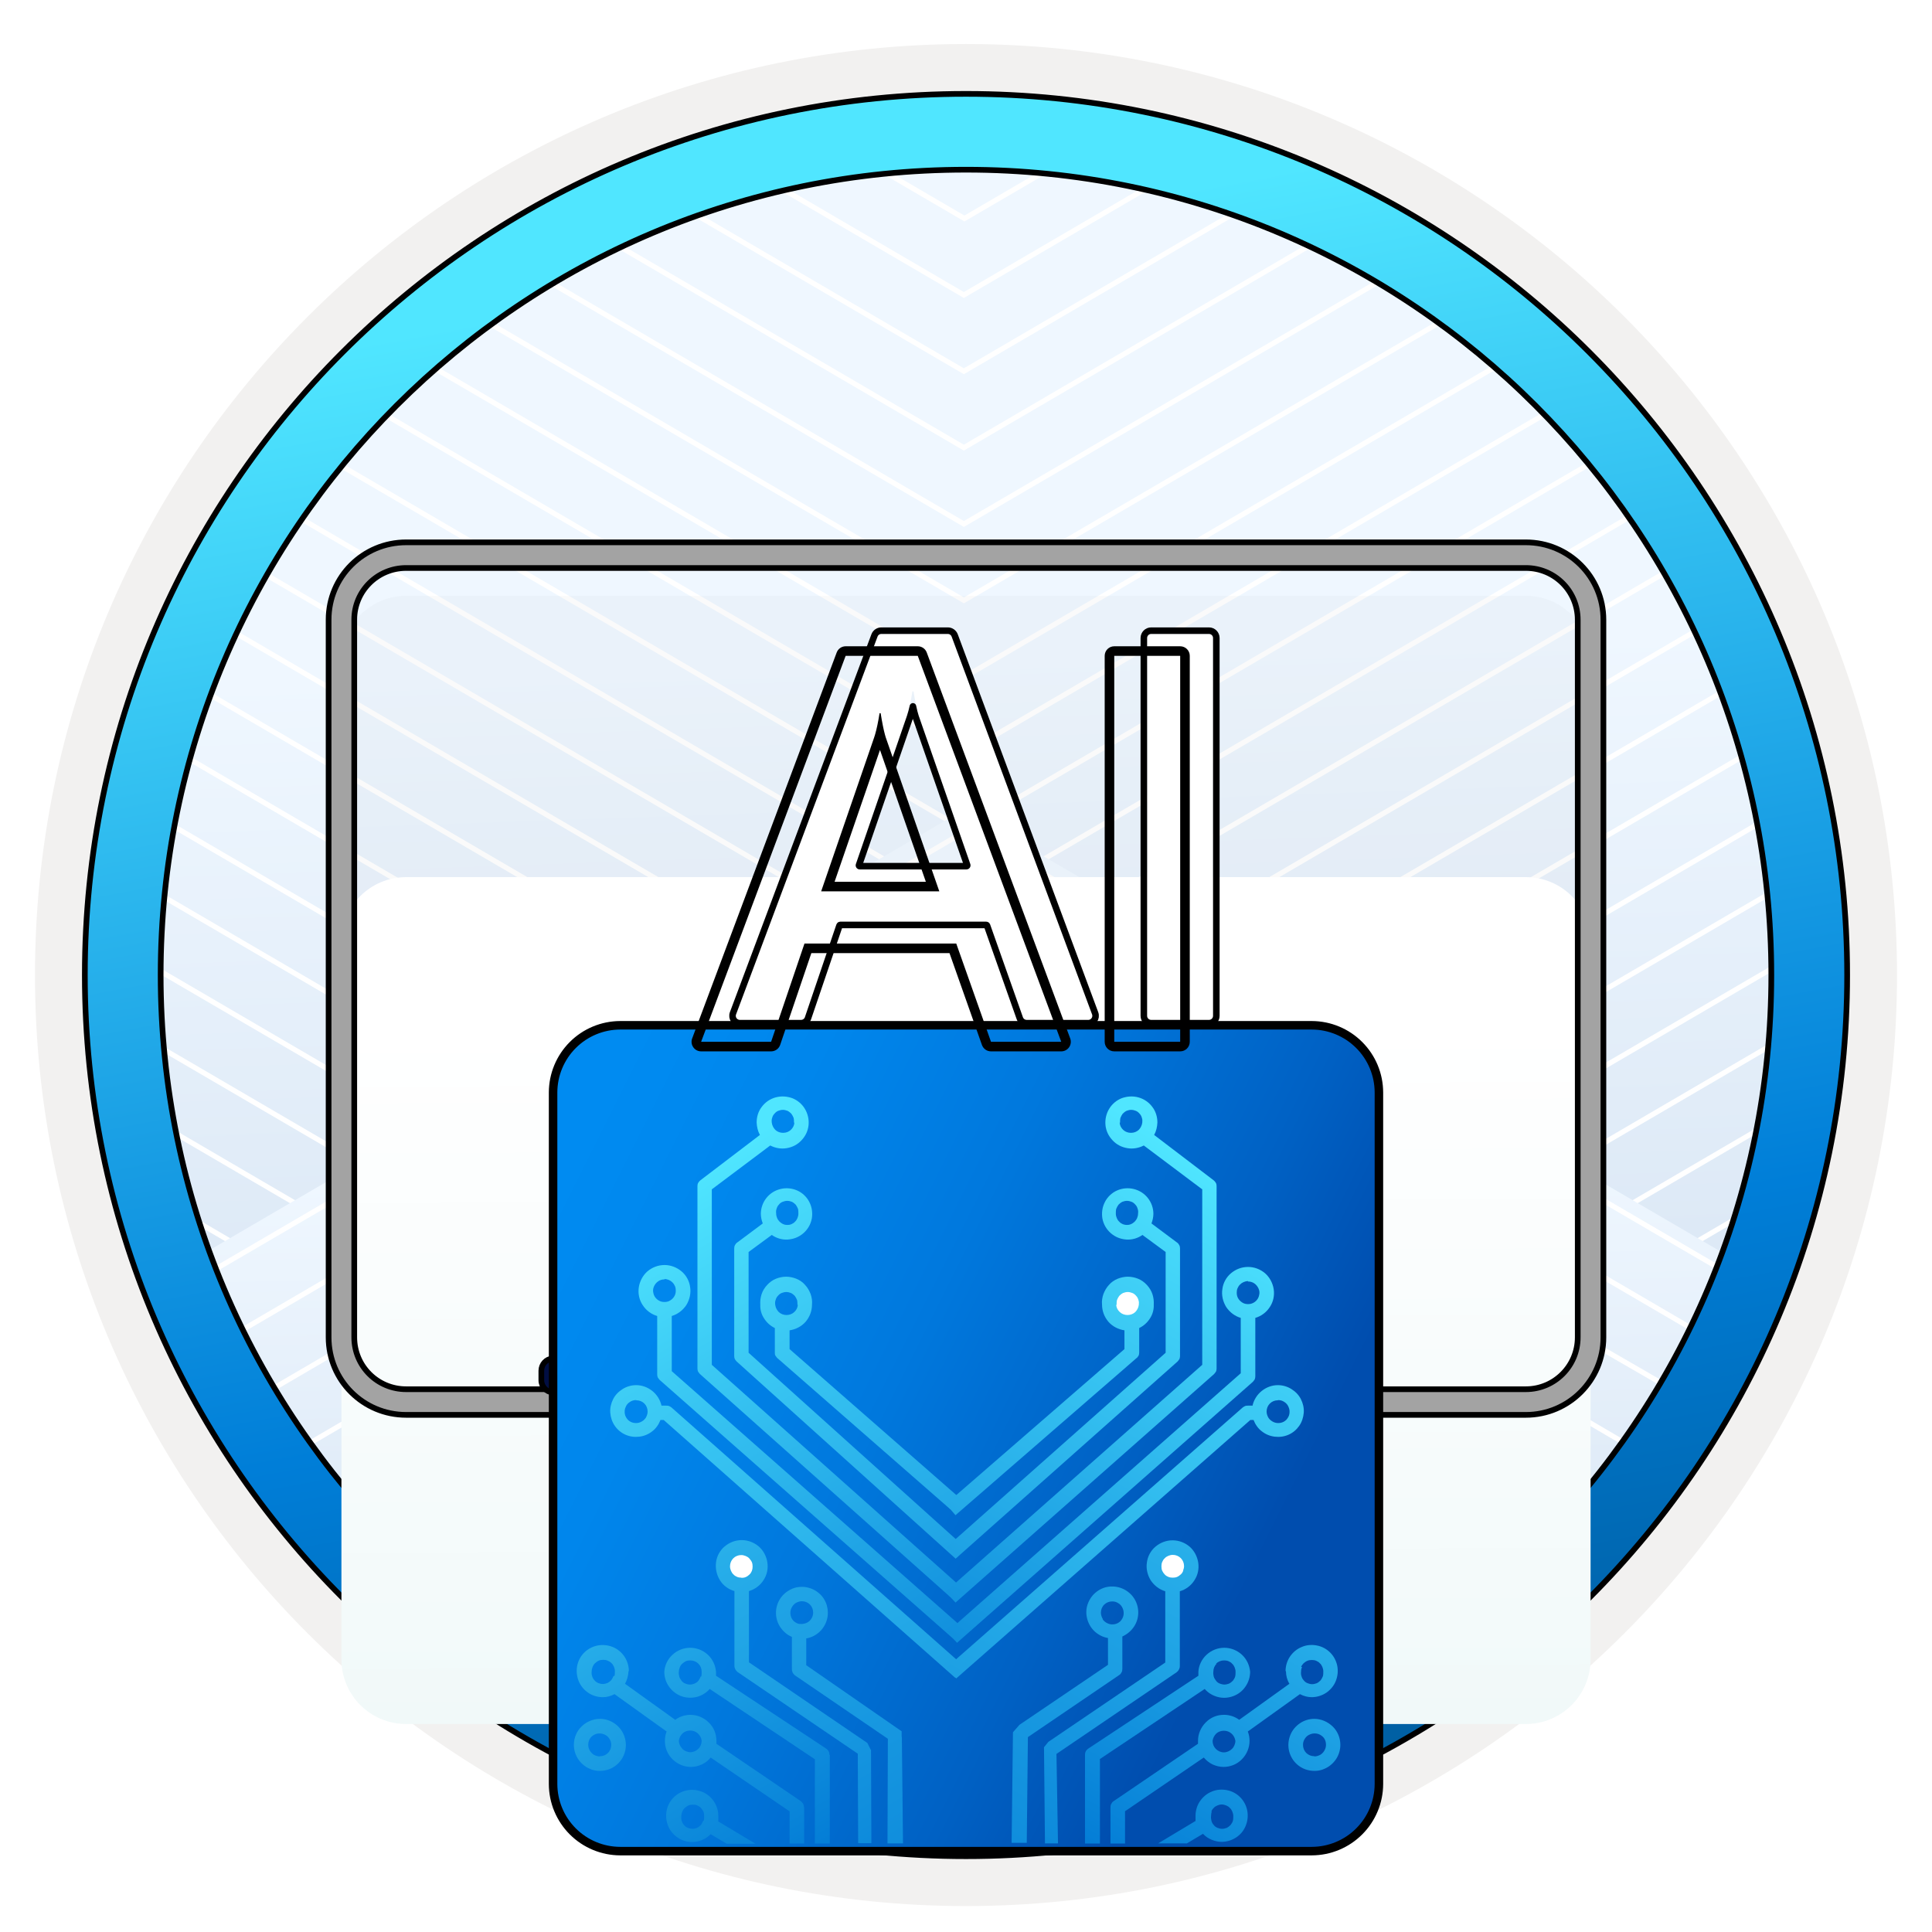 <svg width="102" height="102" viewBox="0 0 102 102" fill="none" xmlns="http://www.w3.org/2000/svg">
<path d="M7.489 35.1L51.113 9.62L94.737 35.1" stroke="white" stroke-width="0.27" stroke-miterlimit="10"/>
<path d="M7.489 31.069L51.113 5.589L94.737 31.069" stroke="white" stroke-width="0.27" stroke-miterlimit="10"/>
<path d="M7.489 67.803L51.113 93.282L94.737 67.803V34.68L83.583 18.483L51.113 4.722L22.217 15.041L7.489 34.68V67.803Z" fill="url(#paint0_linear_2037_1027)"/>
<path d="M57.191 3.824L50.911 7.504L45.428 4.301" stroke="white" stroke-width="0.27" stroke-miterlimit="10"/>
<path d="M61.425 5.4L50.917 11.536L41.415 5.984" stroke="white" stroke-width="0.27" stroke-miterlimit="10"/>
<path d="M65.714 6.908L50.886 15.575L37.377 7.68" stroke="white" stroke-width="0.27" stroke-miterlimit="10"/>
<path d="M69.658 8.635L50.886 19.6L32.522 8.873" stroke="white" stroke-width="0.27" stroke-miterlimit="10"/>
<path d="M73.546 10.393L50.886 23.633L28.509 10.563" stroke="white" stroke-width="0.27" stroke-miterlimit="10"/>
<path d="M76.932 12.453L50.887 27.664L24.434 12.215" stroke="white" stroke-width="0.27" stroke-miterlimit="10"/>
<path d="M80.556 14.369L50.887 31.697L20.942 14.212" stroke="white" stroke-width="0.27" stroke-miterlimit="10"/>
<path d="M83.707 16.586L50.886 35.76L18.385 16.774" stroke="white" stroke-width="0.27" stroke-miterlimit="10"/>
<path d="M86.548 18.954L50.919 39.761L16.031 19.387" stroke="white" stroke-width="0.27" stroke-miterlimit="10"/>
<path d="M88.694 21.704L50.886 43.792L13.919 22.2" stroke="white" stroke-width="0.27" stroke-miterlimit="10"/>
<path d="M90.529 24.669L50.887 47.824L11.804 24.995" stroke="white" stroke-width="0.27" stroke-miterlimit="10"/>
<path d="M92.293 27.67L50.886 51.862L9.146 27.482" stroke="white" stroke-width="0.27" stroke-miterlimit="10"/>
<path d="M94.504 30.403L50.887 55.883L7.263 30.403" stroke="white" stroke-width="0.27" stroke-miterlimit="10"/>
<path d="M94.504 34.447L50.887 59.921L7.263 34.447" stroke="white" stroke-width="0.27" stroke-miterlimit="10"/>
<path d="M94.504 38.473L50.887 63.952L7.263 38.473" stroke="white" stroke-width="0.27" stroke-miterlimit="10"/>
<path d="M94.504 42.512L50.887 67.992L7.263 42.512" stroke="white" stroke-width="0.27" stroke-miterlimit="10"/>
<path d="M94.504 46.544L50.887 72.023L7.263 46.544" stroke="white" stroke-width="0.27" stroke-miterlimit="10"/>
<path d="M94.504 50.575L50.887 76.049L7.263 50.575" stroke="white" stroke-width="0.27" stroke-miterlimit="10"/>
<path d="M94.504 54.602L50.887 80.081L7.263 54.602" stroke="white" stroke-width="0.27" stroke-miterlimit="10"/>
<path d="M94.504 58.665L50.887 84.151L7.263 58.665" stroke="white" stroke-width="0.27" stroke-miterlimit="10"/>
<path d="M94.504 62.672L50.887 88.152L7.263 62.672" stroke="white" stroke-width="0.27" stroke-miterlimit="10"/>
<path d="M94.504 66.704L50.887 92.183L7.263 66.704" stroke="white" stroke-width="0.27" stroke-miterlimit="10"/>
<path d="M94.51 68.217L50.887 42.75L7.263 68.217L8.683 73.436L28.928 94.059L50.887 99.129L75.328 93.053L94.51 73.317V68.217Z" fill="url(#paint1_linear_2037_1027)"/>
<path d="M39.617 98.797L51.113 92.152L62.545 98.945" stroke="white" stroke-width="0.27" stroke-miterlimit="10"/>
<path d="M34.824 97.672L51.093 88.151L66.361 97.258" stroke="white" stroke-width="0.27" stroke-miterlimit="10"/>
<path d="M31.982 95.403L51.131 84.126L69.942 95.275" stroke="white" stroke-width="0.27" stroke-miterlimit="10"/>
<path d="M28.811 93.116L51.1 80.061L73.699 93.234" stroke="white" stroke-width="0.27" stroke-miterlimit="10"/>
<path d="M25.701 90.89L51.113 76.055L75.948 90.601" stroke="white" stroke-width="0.27" stroke-miterlimit="10"/>
<path d="M23.079 88.451L51.112 72.023L78.965 88.264" stroke="white" stroke-width="0.27" stroke-miterlimit="10"/>
<path d="M20.428 85.843L54.411 65.997L85.459 84.199" stroke="white" stroke-width="0.27" stroke-miterlimit="10"/>
<path d="M18.326 83.038L51.088 63.965L85 83.796" stroke="white" stroke-width="0.27" stroke-miterlimit="10"/>
<path d="M12.852 82.279L51.112 59.927L87.16 81.075" stroke="white" stroke-width="0.27" stroke-miterlimit="10"/>
<path d="M13.759 77.707L51.114 55.87L89.763 78.53" stroke="white" stroke-width="0.27" stroke-miterlimit="10"/>
<path d="M11.887 74.79L51.113 51.863L92.378 75.723" stroke="white" stroke-width="0.27" stroke-miterlimit="10"/>
<path d="M7.489 73.31L51.113 47.824L94.737 73.31" stroke="white" stroke-width="0.27" stroke-miterlimit="10"/>
<path d="M7.489 69.272L51.113 43.799L94.737 69.272" stroke="white" stroke-width="0.27" stroke-miterlimit="10"/>
<path fill-rule="evenodd" clip-rule="evenodd" d="M96.45 51.477C96.45 76.579 76.102 96.927 51 96.927C25.898 96.927 5.55 76.579 5.55 51.477C5.55 26.376 25.898 6.027 51 6.027C76.102 6.027 96.45 26.376 96.45 51.477ZM51 2.324C78.151 2.324 100.153 24.326 100.153 51.477C100.153 78.628 78.141 100.63 51 100.63C23.849 100.63 1.847 78.618 1.847 51.477C1.847 24.326 23.849 2.324 51 2.324Z" fill="#F2F1F0"/>
<path d="M93.517 51.477C93.517 74.96 74.484 93.994 51 93.994C27.516 93.994 8.482 74.96 8.482 51.477C8.482 27.993 27.516 8.959 51 8.959C74.484 8.959 93.517 27.993 93.517 51.477ZM97.521 51.477C97.521 25.787 76.689 4.956 51 4.956C25.301 4.956 4.479 25.787 4.479 51.477C4.479 77.166 25.311 97.998 51 97.998C76.689 97.998 97.521 77.166 97.521 51.477Z" fill="url(#paint2_linear_2037_1027)" stroke="black" stroke-width="0.3" stroke-linejoin="round"/>
<g opacity="0.15">
<path opacity="0.15" d="M21.443 31.46H80.558C82.446 31.46 83.975 32.978 83.975 34.877V72.754C83.975 74.642 82.446 76.171 80.558 76.171H21.443C19.555 76.171 18.026 74.653 18.026 72.754V34.866C18.026 32.989 19.555 31.46 21.443 31.46Z" fill="#1F1D20"/>
</g>
<g filter="url(#filter0_dddd_2037_1027)">
<path d="M21.443 29.308H80.558C82.446 29.308 83.975 30.826 83.975 32.724V70.602C83.975 72.49 82.446 74.019 80.558 74.019H21.443C19.555 74.019 18.026 72.5 18.026 70.602V32.714C18.026 30.826 19.555 29.308 21.443 29.308Z" fill="url(#paint3_linear_2037_1027)"/>
</g>
<path d="M18.703 32.716C18.703 31.205 19.926 29.987 21.442 29.987H80.558C82.073 29.987 83.297 31.204 83.297 32.726V70.604C83.297 72.118 82.072 73.344 80.558 73.344H21.442C19.927 73.344 18.703 72.127 18.703 70.604V32.716ZM21.442 28.633C19.183 28.633 17.349 30.451 17.349 32.716V70.604C17.349 72.878 19.182 74.698 21.442 74.698H80.558C82.82 74.698 84.652 72.866 84.652 70.604V32.726C84.652 30.453 82.818 28.633 80.558 28.633H21.442Z" fill="#A3A3A3" stroke="black" stroke-width="0.3"/>
<path d="M31.302 71.542C31.22 71.542 31.152 71.609 31.152 71.692V73.487C31.152 73.57 31.22 73.637 31.302 73.637H39.106C39.684 73.637 40.153 73.168 40.153 72.59C40.153 72.011 39.684 71.542 39.106 71.542H31.302Z" fill="#D6D6D6" stroke="black" stroke-width="0.3" stroke-linejoin="round"/>
<path d="M31.498 71.692V71.53L31.336 71.543L29.177 71.719C28.84 71.746 28.58 72.028 28.58 72.367V72.867C28.58 73.211 28.849 73.496 29.194 73.516L31.34 73.637L31.498 73.646V73.487V71.692Z" fill="#010E42" stroke="black" stroke-width="0.3"/>
<g filter="url(#filter1_dddd_2037_1027)">
<path d="M72.8 62.778V62.777L72.8 26.265L72.8 26.264C72.797 25.325 72.423 24.426 71.759 23.762C71.096 23.098 70.196 22.724 69.257 22.721H69.256L32.744 22.721L32.743 22.721C31.804 22.724 30.905 23.098 30.241 23.762C29.577 24.426 29.203 25.325 29.2 26.264V26.265L29.2 62.777L29.2 62.778C29.203 63.717 29.577 64.616 30.241 65.28C30.905 65.944 31.804 66.318 32.743 66.321H32.744L69.256 66.321L69.257 66.321C70.196 66.318 71.096 65.944 71.759 65.28C72.423 64.616 72.797 63.717 72.8 62.778Z" fill="url(#paint4_linear_2037_1027)" stroke="black" stroke-width="0.449"/>
<path d="M39.138 52.045C39.556 52.045 39.896 51.706 39.896 51.287C39.896 50.868 39.556 50.528 39.138 50.528C38.719 50.528 38.379 50.868 38.379 51.287C38.379 51.706 38.719 52.045 39.138 52.045Z" fill="white"/>
<path d="M41.039 40.293C41.039 40.293 40.968 40.212 40.938 40.161C40.907 40.111 40.907 40.06 40.907 39.999V38.705C40.675 38.593 40.483 38.422 40.341 38.199C40.199 37.987 40.129 37.734 40.139 37.471C40.129 37.279 40.149 37.097 40.209 36.914C40.27 36.733 40.371 36.571 40.503 36.429C40.634 36.287 40.786 36.176 40.958 36.105C41.13 36.035 41.322 35.994 41.504 35.994C41.686 35.994 41.878 36.035 42.05 36.105C42.222 36.176 42.384 36.287 42.505 36.429C42.637 36.571 42.728 36.733 42.799 36.914C42.859 37.097 42.89 37.279 42.869 37.471C42.869 37.804 42.748 38.118 42.536 38.371C42.313 38.624 42.01 38.776 41.686 38.826V39.817L50.677 47.686L50.172 48.273L41.029 40.282L41.039 40.293ZM42.101 37.481C42.101 37.4 42.101 37.309 42.081 37.228C42.05 37.147 42.01 37.076 41.959 37.005C41.898 36.945 41.838 36.894 41.757 36.854C41.676 36.824 41.595 36.803 41.514 36.803C41.433 36.803 41.342 36.824 41.271 36.854C41.19 36.884 41.13 36.935 41.069 37.005C41.008 37.066 40.968 37.147 40.948 37.228C40.917 37.309 40.917 37.39 40.928 37.481C40.948 37.633 41.019 37.764 41.12 37.865C41.231 37.966 41.373 38.017 41.524 38.017C41.676 38.017 41.818 37.966 41.929 37.865C42.04 37.764 42.111 37.633 42.121 37.481H42.101Z" fill="url(#paint5_linear_2037_1027)"/>
<path d="M38.895 40.475C38.895 40.475 38.824 40.394 38.794 40.344C38.773 40.293 38.763 40.243 38.763 40.182V34.498C38.763 34.437 38.773 34.377 38.804 34.326C38.834 34.275 38.864 34.225 38.915 34.194L40.27 33.183C40.21 33.021 40.169 32.849 40.169 32.677C40.169 32.374 40.27 32.081 40.462 31.838C40.655 31.595 40.918 31.433 41.211 31.363C41.504 31.292 41.818 31.322 42.091 31.444C42.364 31.565 42.596 31.787 42.728 32.05C42.87 32.323 42.91 32.627 42.859 32.93C42.799 33.234 42.647 33.497 42.414 33.699C42.182 33.901 41.899 34.012 41.595 34.033C41.292 34.053 40.988 33.962 40.746 33.79L39.522 34.69V40.01L50.981 50.316L50.455 50.883L38.885 40.465L38.895 40.475ZM41.545 33.264C41.626 33.264 41.706 33.254 41.777 33.224C41.848 33.193 41.919 33.153 41.969 33.092C42.03 33.041 42.071 32.971 42.101 32.9C42.131 32.829 42.151 32.748 42.151 32.667C42.151 32.586 42.151 32.495 42.131 32.414C42.101 32.334 42.06 32.263 42.01 32.192C41.949 32.131 41.889 32.081 41.808 32.04C41.727 32.01 41.646 31.99 41.565 31.99C41.484 31.99 41.393 32.01 41.322 32.04C41.241 32.071 41.17 32.121 41.12 32.192C41.059 32.253 41.019 32.334 40.998 32.414C40.968 32.495 40.968 32.576 40.978 32.667C40.978 32.748 40.998 32.829 41.029 32.9C41.059 32.971 41.11 33.041 41.16 33.092C41.221 33.143 41.282 33.193 41.363 33.224C41.433 33.254 41.514 33.264 41.595 33.264H41.575H41.545Z" fill="url(#paint6_linear_2037_1027)"/>
<path d="M36.953 41.133C36.953 41.133 36.882 41.052 36.852 41.001C36.832 40.951 36.822 40.9 36.822 40.84V31.211C36.822 31.15 36.832 31.09 36.862 31.039C36.892 30.988 36.933 30.938 36.973 30.908L40.119 28.511C40.008 28.308 39.957 28.086 39.947 27.853C39.947 27.55 40.038 27.256 40.22 27.024C40.402 26.781 40.655 26.609 40.948 26.528C41.242 26.447 41.545 26.468 41.828 26.569C42.111 26.68 42.344 26.882 42.496 27.135C42.647 27.388 42.718 27.691 42.688 27.995C42.657 28.298 42.526 28.571 42.314 28.794C42.111 29.016 41.838 29.158 41.535 29.208C41.242 29.259 40.938 29.208 40.665 29.067L37.58 31.383V40.647L50.981 52.592L50.465 53.169L36.953 41.133ZM41.919 27.863C41.919 27.782 41.919 27.691 41.899 27.61C41.868 27.529 41.828 27.459 41.778 27.388C41.717 27.327 41.656 27.277 41.575 27.236C41.494 27.206 41.413 27.186 41.333 27.186C41.252 27.186 41.161 27.206 41.09 27.236C41.009 27.267 40.948 27.317 40.888 27.388C40.827 27.449 40.786 27.529 40.766 27.61C40.736 27.691 40.736 27.772 40.746 27.863C40.766 28.015 40.837 28.146 40.938 28.248C41.049 28.349 41.191 28.399 41.343 28.399C41.494 28.399 41.636 28.349 41.747 28.248C41.858 28.146 41.929 28.015 41.939 27.863H41.919Z" fill="url(#paint7_linear_2037_1027)"/>
<path d="M35.466 38.038V40.982L50.95 54.636L50.445 55.212L34.829 41.447C34.829 41.447 34.758 41.366 34.728 41.315C34.707 41.265 34.697 41.214 34.697 41.154V38.069C34.384 37.978 34.111 37.775 33.929 37.492C33.747 37.219 33.676 36.885 33.726 36.552C33.777 36.228 33.939 35.925 34.181 35.712C34.434 35.5 34.748 35.378 35.082 35.378C35.415 35.378 35.729 35.5 35.982 35.712C36.235 35.925 36.396 36.228 36.437 36.552C36.487 36.875 36.407 37.209 36.235 37.492C36.053 37.765 35.779 37.978 35.466 38.069V38.028V38.038ZM35.082 36.137C34.96 36.137 34.849 36.167 34.748 36.238C34.647 36.309 34.576 36.4 34.525 36.511C34.475 36.622 34.465 36.744 34.495 36.855C34.515 36.976 34.576 37.078 34.657 37.158C34.738 37.239 34.849 37.3 34.96 37.32C35.082 37.34 35.203 37.33 35.304 37.29C35.415 37.239 35.506 37.169 35.577 37.068C35.648 36.966 35.678 36.855 35.678 36.734C35.678 36.653 35.668 36.572 35.638 36.501C35.608 36.43 35.567 36.359 35.506 36.299C35.446 36.238 35.385 36.198 35.314 36.167C35.243 36.137 35.163 36.117 35.082 36.117V36.137Z" fill="url(#paint8_linear_2037_1027)"/>
<path d="M34.92 42.802H35.183C35.183 42.802 35.274 42.802 35.324 42.822C35.365 42.842 35.405 42.863 35.446 42.893L50.95 56.608L50.435 57.174L35.041 43.56H34.869C34.778 43.793 34.637 44.005 34.434 44.157C34.242 44.309 34.01 44.41 33.757 44.44C33.504 44.471 33.261 44.44 33.028 44.339C32.796 44.238 32.604 44.076 32.462 43.874C32.32 43.672 32.239 43.429 32.219 43.176C32.199 42.923 32.26 42.681 32.371 42.458C32.482 42.236 32.664 42.053 32.877 41.922C33.089 41.791 33.332 41.72 33.585 41.72C33.898 41.72 34.191 41.831 34.434 42.023C34.677 42.215 34.849 42.488 34.92 42.782V42.802ZM33.585 42.509C33.463 42.509 33.352 42.539 33.251 42.61C33.15 42.67 33.069 42.772 33.028 42.883C32.978 42.994 32.968 43.115 32.988 43.237C33.008 43.358 33.069 43.459 33.15 43.55C33.231 43.631 33.342 43.692 33.463 43.712C33.585 43.732 33.706 43.722 33.817 43.672C33.929 43.621 34.02 43.55 34.09 43.449C34.151 43.348 34.191 43.227 34.191 43.115C34.191 42.954 34.131 42.802 34.02 42.691C33.908 42.579 33.757 42.519 33.595 42.519L33.585 42.509Z" fill="url(#paint9_linear_2037_1027)"/>
<path d="M31.673 59.339C31.946 59.339 32.209 59.42 32.431 59.572C32.654 59.723 32.836 59.936 32.937 60.188C33.038 60.441 33.069 60.714 33.018 60.977C32.967 61.24 32.836 61.493 32.644 61.685C32.452 61.877 32.209 62.009 31.936 62.059C31.663 62.11 31.39 62.09 31.147 61.979C30.894 61.877 30.682 61.695 30.53 61.473C30.378 61.25 30.297 60.977 30.297 60.714C30.297 60.35 30.439 59.996 30.702 59.743C30.955 59.491 31.309 59.339 31.673 59.339ZM31.673 61.311C31.835 61.311 31.986 61.25 32.097 61.139C32.209 61.028 32.27 60.876 32.27 60.714C32.27 60.593 32.239 60.482 32.168 60.381C32.108 60.279 32.007 60.199 31.895 60.158C31.784 60.108 31.663 60.097 31.541 60.118C31.42 60.138 31.319 60.199 31.228 60.279C31.147 60.36 31.086 60.472 31.066 60.593C31.046 60.714 31.056 60.836 31.106 60.947C31.157 61.058 31.228 61.149 31.329 61.22C31.43 61.281 31.551 61.321 31.663 61.321L31.673 61.311Z" fill="url(#paint10_linear_2037_1027)"/>
<path d="M59.548 38.159C59.967 38.159 60.306 37.82 60.306 37.401C60.306 36.982 59.967 36.642 59.548 36.642C59.129 36.642 58.789 36.982 58.789 37.401C58.789 37.82 59.129 38.159 59.548 38.159Z" fill="white"/>
<path d="M61.915 52.045C62.334 52.045 62.673 51.706 62.673 51.287C62.673 50.868 62.334 50.528 61.915 50.528C61.496 50.528 61.156 50.868 61.156 51.287C61.156 51.706 61.496 52.045 61.915 52.045Z" fill="white"/>
<path d="M60.013 40.293C60.013 40.293 60.083 40.212 60.114 40.161C60.134 40.111 60.144 40.06 60.144 39.999V38.705C60.377 38.593 60.569 38.422 60.711 38.199C60.852 37.987 60.923 37.734 60.913 37.471C60.923 37.279 60.903 37.097 60.842 36.914C60.781 36.733 60.68 36.571 60.549 36.429C60.417 36.287 60.266 36.176 60.093 36.105C59.922 36.035 59.729 35.994 59.547 35.994C59.365 35.994 59.173 36.035 59.001 36.105C58.829 36.176 58.667 36.287 58.546 36.429C58.415 36.571 58.324 36.733 58.253 36.914C58.192 37.097 58.162 37.279 58.182 37.471C58.182 37.804 58.303 38.118 58.516 38.371C58.738 38.624 59.042 38.776 59.365 38.826V39.817L49.939 47.999L50.445 48.586L60.013 40.282V40.293ZM58.951 37.481C58.951 37.4 58.951 37.309 58.971 37.228C59.001 37.147 59.042 37.076 59.092 37.005C59.153 36.945 59.214 36.894 59.294 36.854C59.376 36.824 59.456 36.803 59.537 36.803C59.618 36.803 59.709 36.824 59.78 36.854C59.861 36.884 59.922 36.935 59.982 37.005C60.043 37.066 60.083 37.147 60.104 37.228C60.134 37.309 60.134 37.39 60.124 37.481C60.104 37.633 60.033 37.764 59.932 37.865C59.821 37.966 59.679 38.017 59.527 38.017C59.376 38.017 59.234 37.966 59.123 37.865C59.011 37.764 58.941 37.633 58.93 37.481H58.951Z" fill="url(#paint11_linear_2037_1027)"/>
<path d="M62.167 40.475C62.167 40.475 62.238 40.394 62.268 40.344C62.288 40.293 62.299 40.243 62.299 40.182V34.498C62.299 34.437 62.288 34.377 62.258 34.326C62.228 34.275 62.197 34.225 62.147 34.194L60.792 33.183C60.852 33.021 60.893 32.849 60.893 32.677C60.893 32.374 60.792 32.081 60.599 31.838C60.407 31.595 60.144 31.433 59.851 31.363C59.558 31.292 59.244 31.322 58.971 31.444C58.698 31.565 58.465 31.787 58.334 32.05C58.192 32.323 58.152 32.627 58.202 32.93C58.263 33.234 58.415 33.497 58.647 33.699C58.88 33.901 59.163 34.012 59.467 34.033C59.77 34.053 60.074 33.962 60.316 33.79L61.54 34.69V40.01L49.98 50.266L50.506 50.832L62.177 40.465L62.167 40.475ZM59.517 33.264C59.436 33.264 59.365 33.254 59.285 33.224C59.214 33.193 59.143 33.153 59.093 33.092C59.032 33.041 58.991 32.971 58.961 32.9C58.931 32.829 58.91 32.748 58.91 32.667C58.91 32.586 58.91 32.495 58.931 32.414C58.961 32.334 59.001 32.263 59.052 32.192C59.113 32.131 59.173 32.081 59.254 32.04C59.335 32.01 59.416 31.99 59.497 31.99C59.578 31.99 59.669 32.01 59.74 32.04C59.821 32.071 59.881 32.121 59.942 32.192C60.003 32.253 60.043 32.334 60.063 32.414C60.094 32.495 60.094 32.576 60.084 32.667C60.084 32.748 60.063 32.829 60.033 32.9C60.003 32.971 59.952 33.041 59.902 33.092C59.841 33.143 59.78 33.193 59.699 33.224C59.629 33.254 59.548 33.264 59.467 33.264H59.487H59.517Z" fill="url(#paint12_linear_2037_1027)"/>
<path d="M64.099 41.133C64.099 41.133 64.169 41.052 64.2 41.001C64.22 40.951 64.23 40.9 64.23 40.84V31.211C64.23 31.15 64.22 31.09 64.19 31.039C64.159 30.988 64.119 30.938 64.078 30.908L60.933 28.511C61.044 28.308 61.095 28.086 61.105 27.853C61.105 27.55 61.014 27.256 60.832 27.024C60.65 26.781 60.397 26.609 60.104 26.528C59.81 26.447 59.507 26.468 59.224 26.569C58.941 26.68 58.708 26.882 58.556 27.135C58.404 27.388 58.334 27.691 58.364 27.995C58.394 28.298 58.526 28.571 58.738 28.794C58.941 29.016 59.214 29.158 59.517 29.208C59.81 29.259 60.114 29.208 60.387 29.067L63.472 31.383V40.647L49.929 52.622L50.445 53.199L64.099 41.133ZM59.133 27.863C59.133 27.782 59.133 27.691 59.153 27.61C59.183 27.529 59.224 27.459 59.274 27.388C59.335 27.327 59.396 27.277 59.477 27.236C59.557 27.206 59.638 27.186 59.719 27.186C59.8 27.186 59.891 27.206 59.962 27.236C60.043 27.267 60.104 27.317 60.164 27.388C60.225 27.449 60.266 27.529 60.286 27.61C60.316 27.691 60.316 27.772 60.306 27.863C60.286 28.015 60.215 28.146 60.114 28.248C60.002 28.349 59.861 28.399 59.709 28.399C59.557 28.399 59.416 28.349 59.305 28.248C59.193 28.146 59.123 28.015 59.112 27.863H59.133Z" fill="url(#paint13_linear_2037_1027)"/>
<path d="M65.505 38.149V41.092L50.02 54.746L50.526 55.323L66.142 41.547C66.142 41.547 66.213 41.467 66.243 41.416C66.263 41.365 66.274 41.315 66.274 41.254V38.169C66.587 38.078 66.86 37.876 67.042 37.593C67.224 37.32 67.295 36.986 67.245 36.652C67.194 36.329 67.032 36.025 66.789 35.813C66.537 35.6 66.223 35.479 65.889 35.479C65.555 35.479 65.242 35.6 64.989 35.813C64.736 36.025 64.574 36.329 64.534 36.652C64.483 36.976 64.564 37.31 64.736 37.593C64.918 37.866 65.191 38.078 65.505 38.169V38.129V38.149ZM65.889 36.248C66.011 36.248 66.122 36.278 66.223 36.349C66.324 36.42 66.395 36.511 66.445 36.622C66.496 36.733 66.506 36.855 66.476 36.966C66.456 37.087 66.395 37.188 66.314 37.269C66.233 37.35 66.122 37.411 66.011 37.431C65.889 37.451 65.768 37.441 65.667 37.401C65.555 37.35 65.465 37.279 65.394 37.178C65.323 37.077 65.293 36.966 65.293 36.844C65.293 36.764 65.303 36.683 65.333 36.612C65.363 36.541 65.404 36.47 65.465 36.41C65.525 36.349 65.586 36.308 65.657 36.278C65.727 36.248 65.808 36.227 65.889 36.227V36.248Z" fill="url(#paint14_linear_2037_1027)"/>
<path d="M66.141 42.802H65.878C65.878 42.802 65.787 42.802 65.737 42.822C65.696 42.842 65.656 42.863 65.615 42.893L49.969 56.638L50.485 57.204L66.01 43.56H66.182C66.273 43.793 66.415 44.005 66.617 44.157C66.809 44.309 67.042 44.41 67.294 44.44C67.547 44.471 67.79 44.44 68.023 44.339C68.255 44.238 68.447 44.076 68.589 43.874C68.731 43.672 68.811 43.429 68.832 43.176C68.852 42.923 68.791 42.681 68.68 42.458C68.569 42.236 68.387 42.053 68.174 41.922C67.962 41.791 67.719 41.72 67.466 41.72C67.153 41.72 66.859 41.831 66.617 42.023C66.374 42.215 66.202 42.488 66.131 42.782L66.141 42.802ZM67.476 42.509C67.598 42.509 67.709 42.539 67.81 42.61C67.911 42.67 67.992 42.772 68.033 42.883C68.083 42.994 68.093 43.115 68.073 43.237C68.053 43.358 67.992 43.459 67.911 43.55C67.83 43.631 67.719 43.692 67.598 43.712C67.477 43.732 67.355 43.722 67.244 43.672C67.133 43.621 67.041 43.55 66.971 43.449C66.91 43.348 66.87 43.227 66.87 43.115C66.87 42.954 66.93 42.802 67.042 42.691C67.153 42.579 67.305 42.519 67.466 42.519L67.476 42.509Z" fill="url(#paint15_linear_2037_1027)"/>
<path d="M69.389 59.338C69.116 59.338 68.853 59.419 68.63 59.571C68.408 59.722 68.226 59.935 68.125 60.188C68.023 60.44 67.993 60.713 68.044 60.976C68.094 61.239 68.226 61.492 68.418 61.684C68.61 61.877 68.853 62.008 69.126 62.059C69.389 62.109 69.672 62.089 69.915 61.978C70.168 61.877 70.38 61.694 70.532 61.472C70.683 61.249 70.764 60.976 70.764 60.713C70.764 60.349 70.623 59.995 70.36 59.742C70.097 59.49 69.753 59.338 69.389 59.338ZM69.389 61.31C69.227 61.31 69.075 61.249 68.964 61.138C68.853 61.027 68.792 60.875 68.792 60.713C68.792 60.592 68.823 60.481 68.893 60.38C68.954 60.279 69.055 60.198 69.166 60.157C69.278 60.107 69.399 60.096 69.52 60.117C69.642 60.137 69.743 60.198 69.834 60.279C69.925 60.359 69.975 60.471 69.996 60.592C70.016 60.713 70.006 60.835 69.955 60.946C69.905 61.057 69.834 61.148 69.733 61.219C69.632 61.28 69.51 61.32 69.399 61.32L69.389 61.31Z" fill="url(#paint16_linear_2037_1027)"/>
<path d="M43.79 61.239C43.79 61.178 43.78 61.108 43.75 61.057C43.719 60.996 43.679 60.956 43.628 60.916L37.803 57.062C37.803 56.991 37.803 56.92 37.803 56.85C37.772 56.506 37.62 56.182 37.368 55.95C37.115 55.717 36.781 55.585 36.437 55.585C36.093 55.585 35.76 55.717 35.507 55.95C35.254 56.182 35.092 56.506 35.072 56.85C35.072 57.133 35.153 57.396 35.315 57.629C35.476 57.861 35.699 58.033 35.952 58.134C36.215 58.235 36.498 58.245 36.771 58.185C37.044 58.114 37.287 57.972 37.469 57.76L43.021 61.472V65.922H43.81V61.239H43.79ZM36.993 57.102C36.963 57.184 36.923 57.254 36.872 57.325C36.822 57.396 36.751 57.436 36.67 57.477C36.589 57.507 36.508 57.527 36.427 57.527C36.346 57.527 36.255 57.507 36.184 57.477C36.103 57.446 36.033 57.396 35.982 57.325C35.931 57.254 35.881 57.184 35.861 57.102C35.84 57.022 35.83 56.941 35.84 56.85C35.84 56.769 35.861 56.698 35.891 56.617C35.921 56.536 35.962 56.475 36.023 56.425C36.083 56.374 36.144 56.324 36.215 56.293C36.285 56.263 36.366 56.253 36.447 56.253C36.609 56.253 36.761 56.314 36.872 56.425C36.983 56.536 37.044 56.688 37.044 56.85C37.044 56.931 37.044 57.022 37.024 57.102H36.993Z" fill="url(#paint17_linear_2037_1027)"/>
<path d="M42.446 64.011C42.446 63.95 42.425 63.889 42.405 63.829C42.375 63.778 42.334 63.728 42.284 63.687L37.823 60.653C37.823 60.602 37.823 60.542 37.823 60.491C37.823 60.127 37.682 59.783 37.419 59.53C37.166 59.277 36.812 59.126 36.458 59.126C36.165 59.126 35.882 59.217 35.649 59.389L32.999 57.487C33.11 57.285 33.171 57.052 33.181 56.82H33.201C33.201 56.547 33.12 56.284 32.969 56.051C32.817 55.829 32.605 55.647 32.352 55.545C32.099 55.444 31.826 55.414 31.553 55.465C31.29 55.515 31.037 55.647 30.845 55.839C30.653 56.031 30.521 56.274 30.471 56.547C30.42 56.81 30.45 57.093 30.552 57.346C30.653 57.599 30.835 57.811 31.057 57.963C31.28 58.114 31.553 58.195 31.826 58.195C32.038 58.195 32.251 58.135 32.443 58.033L35.194 60.006C35.133 60.167 35.103 60.329 35.103 60.501C35.103 60.865 35.244 61.219 35.507 61.472C35.76 61.725 36.114 61.877 36.478 61.877C36.681 61.877 36.873 61.826 37.055 61.745C37.237 61.664 37.399 61.533 37.52 61.381L41.687 64.223V65.922H42.456V64.011H42.446ZM32.392 57.073C32.362 57.154 32.321 57.224 32.271 57.295C32.21 57.356 32.15 57.406 32.069 57.447C31.988 57.477 31.907 57.497 31.826 57.497C31.745 57.497 31.654 57.477 31.583 57.447C31.512 57.416 31.431 57.366 31.381 57.295C31.32 57.234 31.28 57.154 31.259 57.073C31.229 56.992 31.229 56.911 31.239 56.82C31.239 56.739 31.259 56.668 31.29 56.587C31.32 56.516 31.361 56.446 31.421 56.395C31.482 56.344 31.543 56.294 31.613 56.264C31.684 56.233 31.755 56.223 31.836 56.223H31.856C31.937 56.223 32.008 56.233 32.079 56.264C32.15 56.294 32.22 56.334 32.281 56.395C32.342 56.446 32.382 56.516 32.412 56.587C32.443 56.658 32.463 56.739 32.463 56.82C32.463 56.901 32.463 56.992 32.443 57.073H32.392ZM36.873 60.916C36.761 61.027 36.61 61.098 36.448 61.098C36.367 61.098 36.286 61.078 36.215 61.047C36.145 61.017 36.074 60.977 36.023 60.916C35.973 60.855 35.922 60.794 35.892 60.724C35.861 60.653 35.841 60.572 35.841 60.491C35.861 60.339 35.932 60.208 36.033 60.107C36.145 60.006 36.286 59.955 36.438 59.955C36.59 59.955 36.731 60.006 36.842 60.107C36.954 60.208 37.024 60.339 37.045 60.491C37.045 60.653 36.984 60.805 36.873 60.916Z" fill="url(#paint18_linear_2037_1027)"/>
<path d="M37.924 64.739C37.924 64.648 37.924 64.557 37.924 64.466C37.924 64.193 37.843 63.93 37.691 63.697C37.539 63.475 37.327 63.292 37.074 63.191C36.821 63.09 36.548 63.06 36.275 63.11C36.012 63.161 35.759 63.292 35.567 63.485C35.375 63.677 35.243 63.92 35.193 64.193C35.142 64.456 35.173 64.739 35.274 64.992C35.375 65.245 35.557 65.457 35.78 65.609C36.002 65.76 36.275 65.841 36.548 65.841C36.73 65.841 36.912 65.801 37.074 65.73C37.246 65.659 37.388 65.558 37.519 65.427L38.369 65.932H39.886L37.914 64.749L37.924 64.739ZM37.125 64.719C37.094 64.799 37.054 64.87 37.003 64.941C36.943 65.002 36.882 65.052 36.801 65.093C36.72 65.123 36.639 65.143 36.558 65.143C36.477 65.143 36.386 65.123 36.316 65.093C36.235 65.062 36.164 65.012 36.113 64.941C36.053 64.88 36.012 64.799 35.992 64.719C35.962 64.638 35.962 64.557 35.972 64.466C35.972 64.385 35.992 64.314 36.022 64.233C36.053 64.162 36.093 64.091 36.154 64.041C36.215 63.99 36.275 63.94 36.346 63.91C36.417 63.879 36.498 63.869 36.579 63.869C36.66 63.869 36.73 63.869 36.811 63.91C36.882 63.94 36.953 63.98 37.003 64.041C37.054 64.102 37.105 64.162 37.135 64.233C37.165 64.304 37.175 64.385 37.175 64.466C37.175 64.547 37.175 64.638 37.155 64.719H37.125Z" fill="url(#paint19_linear_2037_1027)"/>
<path d="M58.05 61.472L63.603 57.76C63.785 57.972 64.028 58.114 64.301 58.185C64.574 58.255 64.857 58.235 65.12 58.134C65.383 58.033 65.605 57.861 65.757 57.629C65.919 57.396 66 57.123 66 56.85C65.969 56.506 65.818 56.182 65.565 55.95C65.312 55.717 64.978 55.585 64.635 55.585C64.291 55.585 63.957 55.717 63.704 55.95C63.451 56.182 63.289 56.506 63.269 56.85C63.269 56.92 63.269 56.991 63.269 57.062L57.443 60.916C57.393 60.956 57.352 60.996 57.322 61.057C57.292 61.118 57.282 61.178 57.282 61.239V65.922H58.071V61.472H58.05ZM64.2 56.425C64.311 56.314 64.463 56.253 64.624 56.253C64.705 56.253 64.786 56.263 64.857 56.293C64.928 56.324 64.999 56.364 65.049 56.425C65.11 56.475 65.15 56.546 65.181 56.617C65.211 56.688 65.231 56.769 65.231 56.85C65.231 56.931 65.231 57.022 65.211 57.102C65.191 57.184 65.14 57.254 65.09 57.325C65.029 57.386 64.968 57.436 64.887 57.477C64.806 57.507 64.725 57.527 64.645 57.527C64.564 57.527 64.473 57.507 64.402 57.477C64.321 57.446 64.25 57.396 64.2 57.325C64.149 57.254 64.099 57.184 64.078 57.102C64.058 57.022 64.048 56.941 64.058 56.85C64.058 56.688 64.119 56.536 64.23 56.425H64.2Z" fill="url(#paint20_linear_2037_1027)"/>
<path d="M59.386 64.222L63.553 61.38C63.684 61.532 63.836 61.654 64.018 61.745C64.2 61.825 64.392 61.876 64.595 61.876C64.959 61.876 65.313 61.734 65.566 61.471C65.818 61.219 65.97 60.865 65.97 60.501C65.97 60.329 65.94 60.167 65.879 60.005L68.63 58.033C68.822 58.134 69.035 58.194 69.247 58.194C69.52 58.194 69.783 58.114 70.016 57.962C70.238 57.81 70.42 57.598 70.521 57.345C70.623 57.092 70.653 56.819 70.602 56.546C70.552 56.283 70.42 56.03 70.228 55.838C70.036 55.646 69.793 55.514 69.52 55.464C69.257 55.413 68.974 55.433 68.721 55.545C68.468 55.646 68.256 55.828 68.104 56.05C67.952 56.273 67.871 56.546 67.871 56.819H67.892C67.892 57.052 67.952 57.284 68.074 57.486L65.424 59.388C65.191 59.216 64.908 59.125 64.615 59.125C64.251 59.125 63.907 59.267 63.654 59.53C63.401 59.782 63.249 60.136 63.249 60.49C63.249 60.541 63.249 60.602 63.249 60.652L58.789 63.686C58.739 63.717 58.698 63.767 58.668 63.828C58.637 63.879 58.627 63.949 58.627 64.01V65.922H59.396V64.222H59.386ZM68.691 56.596C68.721 56.526 68.772 56.455 68.822 56.404C68.883 56.354 68.944 56.303 69.025 56.273C69.095 56.242 69.176 56.232 69.247 56.232H69.267C69.348 56.232 69.419 56.242 69.49 56.273C69.561 56.303 69.631 56.344 69.682 56.404C69.743 56.455 69.783 56.526 69.813 56.596C69.844 56.667 69.864 56.748 69.864 56.829C69.864 56.91 69.864 57.001 69.844 57.082C69.813 57.163 69.773 57.234 69.722 57.304C69.662 57.365 69.601 57.416 69.52 57.456C69.439 57.486 69.358 57.507 69.277 57.507C69.197 57.507 69.105 57.486 69.035 57.456C68.954 57.426 68.883 57.375 68.832 57.304C68.772 57.244 68.731 57.163 68.711 57.082C68.681 57.001 68.681 56.92 68.691 56.829C68.691 56.748 68.711 56.667 68.741 56.596H68.691ZM64.21 60.116C64.322 60.015 64.463 59.965 64.615 59.965C64.766 59.965 64.908 60.015 65.019 60.116C65.131 60.217 65.201 60.349 65.222 60.501C65.222 60.581 65.201 60.662 65.171 60.733C65.141 60.804 65.1 60.875 65.04 60.925C64.979 60.986 64.918 61.026 64.847 61.057C64.777 61.087 64.696 61.107 64.615 61.107C64.453 61.107 64.301 61.037 64.19 60.925C64.079 60.814 64.018 60.662 64.018 60.501C64.038 60.349 64.109 60.217 64.21 60.116Z" fill="url(#paint21_linear_2037_1027)"/>
<path d="M63.523 65.417C63.644 65.548 63.796 65.649 63.968 65.72C64.14 65.791 64.312 65.831 64.494 65.831C64.767 65.831 65.03 65.75 65.263 65.599C65.495 65.447 65.667 65.234 65.768 64.982C65.87 64.729 65.9 64.456 65.849 64.183C65.799 63.92 65.667 63.667 65.475 63.475C65.283 63.282 65.04 63.151 64.767 63.1C64.504 63.05 64.221 63.07 63.968 63.181C63.715 63.282 63.503 63.465 63.351 63.687C63.199 63.91 63.118 64.183 63.118 64.456C63.118 64.547 63.118 64.638 63.118 64.729L61.146 65.912H62.663L63.513 65.406L63.523 65.417ZM63.948 64.233C63.978 64.162 64.019 64.092 64.079 64.041C64.13 63.98 64.201 63.94 64.272 63.91C64.342 63.879 64.423 63.859 64.504 63.859C64.585 63.859 64.656 63.879 64.737 63.91C64.808 63.94 64.878 63.98 64.929 64.041C64.99 64.092 65.03 64.162 65.06 64.233C65.091 64.304 65.111 64.385 65.111 64.466C65.111 64.547 65.111 64.638 65.091 64.719C65.07 64.8 65.02 64.87 64.969 64.941C64.909 65.002 64.848 65.052 64.767 65.093C64.686 65.123 64.605 65.144 64.524 65.144C64.443 65.144 64.352 65.123 64.282 65.093C64.201 65.063 64.13 65.012 64.079 64.941C64.019 64.88 63.978 64.8 63.958 64.719C63.938 64.638 63.928 64.557 63.938 64.466C63.938 64.385 63.948 64.304 63.978 64.233H63.948Z" fill="url(#paint22_linear_2037_1027)"/>
<path d="M47.603 60.279V59.995L42.566 56.506V55.09C42.829 55.05 43.062 54.928 43.254 54.756C43.446 54.584 43.588 54.352 43.658 54.099C43.729 53.846 43.719 53.583 43.648 53.33C43.567 53.078 43.426 52.855 43.224 52.693C43.021 52.521 42.779 52.42 42.516 52.38C42.253 52.349 41.99 52.38 41.757 52.501C41.524 52.612 41.322 52.784 41.181 53.007C41.039 53.229 40.968 53.482 40.968 53.745C40.968 54.018 41.049 54.281 41.201 54.504C41.352 54.726 41.555 54.908 41.808 55.009V56.718C41.808 56.779 41.828 56.84 41.848 56.901C41.878 56.951 41.919 57.002 41.969 57.042L46.875 60.39L46.855 65.912H47.674L47.613 60.299L47.603 60.279ZM42.212 54.332C42.091 54.311 41.99 54.251 41.899 54.17C41.818 54.089 41.757 53.978 41.737 53.856C41.717 53.735 41.727 53.614 41.777 53.502C41.828 53.391 41.899 53.3 42 53.229C42.101 53.169 42.222 53.128 42.334 53.128C42.495 53.128 42.647 53.189 42.758 53.3C42.87 53.411 42.93 53.563 42.93 53.725C42.93 53.846 42.9 53.957 42.829 54.059C42.768 54.16 42.667 54.241 42.556 54.281C42.445 54.322 42.323 54.342 42.202 54.322L42.212 54.332Z" fill="url(#paint23_linear_2037_1027)"/>
<path d="M45.975 60.976L45.793 60.612L39.542 56.354V52.592C39.856 52.501 40.129 52.298 40.311 52.015C40.493 51.742 40.564 51.408 40.513 51.075C40.463 50.751 40.301 50.447 40.058 50.235C39.805 50.023 39.492 49.901 39.158 49.901C38.824 49.901 38.511 50.023 38.258 50.235C38.005 50.447 37.843 50.751 37.803 51.075C37.762 51.398 37.833 51.732 38.005 52.015C38.177 52.298 38.46 52.501 38.774 52.592V56.546C38.774 56.607 38.794 56.668 38.824 56.728C38.855 56.779 38.895 56.83 38.946 56.87L45.287 61.178L45.307 65.902H46.005L45.985 60.976H45.975ZM39.148 51.884C39.067 51.884 38.986 51.874 38.915 51.843C38.844 51.813 38.774 51.773 38.723 51.712C38.662 51.661 38.622 51.59 38.592 51.52C38.561 51.449 38.541 51.368 38.541 51.287C38.541 51.125 38.602 50.974 38.713 50.862C38.824 50.751 38.976 50.69 39.138 50.69C39.219 50.69 39.289 50.711 39.37 50.741C39.441 50.771 39.512 50.812 39.563 50.872C39.613 50.933 39.664 50.994 39.694 51.065C39.724 51.135 39.734 51.216 39.734 51.297C39.734 51.378 39.724 51.449 39.694 51.53C39.664 51.6 39.623 51.671 39.563 51.722C39.512 51.773 39.441 51.823 39.37 51.853C39.3 51.884 39.219 51.894 39.138 51.894L39.148 51.884Z" fill="url(#paint24_linear_2037_1027)"/>
<path d="M54.258 60.309L59.093 57.022C59.143 56.992 59.184 56.941 59.214 56.88C59.244 56.83 59.254 56.759 59.254 56.698V54.989C59.497 54.878 59.709 54.706 59.861 54.483C60.013 54.261 60.094 53.998 60.094 53.725C60.094 53.462 60.023 53.209 59.881 52.986C59.74 52.764 59.538 52.592 59.305 52.481C59.072 52.37 58.799 52.329 58.546 52.359C58.283 52.39 58.041 52.501 57.838 52.673C57.636 52.845 57.495 53.067 57.414 53.31C57.333 53.563 57.333 53.826 57.404 54.079C57.474 54.332 57.616 54.564 57.808 54.736C58 54.908 58.243 55.029 58.496 55.07V56.486L53.823 59.652L53.479 60.046L53.408 65.882H54.208L54.268 60.299L54.258 60.309ZM58.223 54.069C58.162 53.968 58.122 53.846 58.122 53.735C58.122 53.573 58.182 53.421 58.294 53.31C58.405 53.199 58.556 53.138 58.718 53.138C58.84 53.138 58.951 53.169 59.052 53.239C59.153 53.3 59.234 53.401 59.275 53.512C59.325 53.624 59.335 53.745 59.315 53.866C59.295 53.988 59.234 54.089 59.153 54.18C59.072 54.261 58.961 54.322 58.84 54.342C58.718 54.362 58.597 54.352 58.486 54.301C58.374 54.251 58.283 54.18 58.213 54.079L58.223 54.069Z" fill="url(#paint25_linear_2037_1027)"/>
<path d="M62.805 50.245C62.552 50.033 62.239 49.912 61.905 49.912C61.571 49.912 61.258 50.033 61.005 50.245C60.752 50.458 60.59 50.761 60.55 51.085C60.499 51.408 60.58 51.742 60.752 52.025C60.934 52.298 61.207 52.511 61.52 52.602V56.364L55.351 60.551L55.118 60.835L55.169 65.912H55.857L55.776 61.189L62.117 56.88C62.168 56.84 62.208 56.799 62.239 56.739C62.269 56.688 62.289 56.627 62.289 56.556V52.602C62.603 52.511 62.876 52.309 63.058 52.025C63.24 51.752 63.311 51.419 63.26 51.085C63.209 50.761 63.048 50.458 62.805 50.245ZM62.471 51.52C62.441 51.59 62.4 51.661 62.34 51.712C62.279 51.763 62.218 51.813 62.148 51.843C62.077 51.874 61.996 51.884 61.915 51.884C61.834 51.884 61.763 51.874 61.682 51.843C61.611 51.813 61.541 51.773 61.49 51.712C61.44 51.661 61.389 51.59 61.359 51.52C61.328 51.449 61.318 51.368 61.318 51.287C61.318 51.206 61.328 51.125 61.359 51.054C61.389 50.984 61.429 50.913 61.49 50.862C61.541 50.802 61.611 50.761 61.682 50.731C61.753 50.7 61.834 50.68 61.915 50.68C62.077 50.68 62.228 50.741 62.34 50.852C62.451 50.964 62.512 51.115 62.512 51.277C62.512 51.358 62.491 51.429 62.461 51.51L62.471 51.52Z" fill="url(#paint26_linear_2037_1027)"/>
</g>
<g filter="url(#filter2_biii_2037_1027)">
<path d="M62.309 54.787C62.309 54.905 62.213 55.001 62.095 55.001H59.042C58.924 55.001 58.828 54.905 58.828 54.787V34.84C58.828 34.721 58.924 34.626 59.042 34.626H62.095C62.213 34.626 62.309 34.721 62.309 34.84V54.787Z" fill="white"/>
<path d="M62.095 55.174C62.309 55.174 62.482 55.001 62.482 54.787V34.84C62.482 34.626 62.309 34.452 62.095 34.452H59.042C58.828 34.452 58.655 34.626 58.655 34.84V54.787C58.655 55.001 58.828 55.174 59.042 55.174H62.095Z" stroke="black" stroke-width="0.346" stroke-linejoin="round"/>
</g>
<g filter="url(#filter3_biii_2037_1027)">
<path d="M55.922 54.712C55.974 54.852 55.87 55.001 55.721 55.001H52.472C52.381 55.001 52.3 54.944 52.27 54.858L50.538 49.958C50.508 49.872 50.427 49.815 50.336 49.815H42.627C42.535 49.815 42.454 49.873 42.424 49.96L40.761 54.855C40.732 54.942 40.65 55.001 40.558 55.001H37.327C37.177 55.001 37.074 54.852 37.126 54.712L44.596 34.765C44.627 34.681 44.707 34.626 44.796 34.626H48.307C48.396 34.626 48.476 34.681 48.508 34.765L55.922 54.712ZM49.291 47.058C49.438 47.058 49.542 46.913 49.493 46.773L46.765 38.931C46.681 38.67 46.592 38.253 46.499 37.68C46.497 37.664 46.483 37.652 46.467 37.652C46.45 37.652 46.436 37.664 46.434 37.68C46.349 38.207 46.256 38.624 46.154 38.931L43.453 46.774C43.405 46.913 43.508 47.058 43.655 47.058H49.291Z" fill="white"/>
<path d="M46.6 38.984L46.6 38.984L46.601 38.988L49.33 46.83C49.339 46.857 49.319 46.885 49.291 46.885H43.655C43.627 46.885 43.607 46.857 43.616 46.831L46.318 38.987L46.318 38.987L46.318 38.986C46.369 38.831 46.418 38.652 46.464 38.449C46.51 38.666 46.555 38.845 46.6 38.984ZM55.721 55.174C55.991 55.174 56.178 54.905 56.084 54.652L48.67 34.705C48.613 34.553 48.469 34.452 48.307 34.452H44.796C44.635 34.452 44.49 34.553 44.434 34.704L36.964 54.651C36.869 54.904 37.056 55.174 37.327 55.174H40.558C40.724 55.174 40.872 55.068 40.925 54.911L42.588 50.016C42.594 49.999 42.61 49.988 42.627 49.988H50.336C50.353 49.988 50.369 49.999 50.375 50.015L52.107 54.916C52.161 55.071 52.308 55.174 52.472 55.174H55.721Z" stroke="black" stroke-width="0.346" stroke-linejoin="round"/>
</g>
<path fill-rule="evenodd" clip-rule="evenodd" d="M62.814 55.001C62.814 55.281 62.588 55.507 62.308 55.507H58.827C58.548 55.507 58.322 55.281 58.322 55.001V34.626C58.322 34.346 58.548 34.12 58.827 34.12H62.308C62.588 34.12 62.814 34.346 62.814 34.626V55.001ZM62.308 55.001V34.626H58.827V55.001H62.308Z" fill="black"/>
<path fill-rule="evenodd" clip-rule="evenodd" d="M56.443 55.29C56.348 55.426 56.193 55.507 56.028 55.507H52.319C52.105 55.507 51.914 55.372 51.842 55.17L50.129 50.321H42.835L41.189 55.164C41.12 55.369 40.927 55.507 40.711 55.507H37.016C36.85 55.507 36.695 55.426 36.601 55.289C36.506 55.153 36.484 54.979 36.543 54.824L44.173 34.449C44.247 34.251 44.435 34.12 44.646 34.12H48.454C48.666 34.12 48.855 34.252 48.928 34.45L56.502 54.825C56.559 54.98 56.537 55.154 56.443 55.29ZM42.472 49.815H50.486L52.319 55.001H56.028L48.454 34.626H44.646L37.016 55.001H40.711L42.472 49.815ZM46.198 38.785C46.284 38.492 46.363 38.117 46.435 37.662C46.436 37.659 46.436 37.655 46.437 37.652H46.493C46.494 37.655 46.494 37.658 46.495 37.661C46.574 38.149 46.649 38.525 46.722 38.79C46.736 38.841 46.75 38.888 46.763 38.931L49.591 47.059H43.353L46.152 38.931C46.168 38.885 46.183 38.836 46.198 38.785ZM44.062 46.553H48.88L46.459 39.594L44.062 46.553Z" fill="black"/>
<defs>
<filter id="filter0_dddd_2037_1027" x="14.026" y="29.308" width="73.949" height="57.711" filterUnits="userSpaceOnUse" color-interpolation-filters="sRGB">
<feFlood flood-opacity="0" result="BackgroundImageFix"/>
<feColorMatrix in="SourceAlpha" type="matrix" values="0 0 0 0 0 0 0 0 0 0 0 0 0 0 0 0 0 0 127 0" result="hardAlpha"/>
<feOffset dy="1"/>
<feGaussianBlur stdDeviation="0.5"/>
<feColorMatrix type="matrix" values="0 0 0 0 0 0 0 0 0 0 0 0 0 0 0 0 0 0 0.1 0"/>
<feBlend mode="normal" in2="BackgroundImageFix" result="effect1_dropShadow_2037_1027"/>
<feColorMatrix in="SourceAlpha" type="matrix" values="0 0 0 0 0 0 0 0 0 0 0 0 0 0 0 0 0 0 127 0" result="hardAlpha"/>
<feOffset dy="2"/>
<feGaussianBlur stdDeviation="1"/>
<feColorMatrix type="matrix" values="0 0 0 0 0 0 0 0 0 0 0 0 0 0 0 0 0 0 0.09 0"/>
<feBlend mode="normal" in2="effect1_dropShadow_2037_1027" result="effect2_dropShadow_2037_1027"/>
<feColorMatrix in="SourceAlpha" type="matrix" values="0 0 0 0 0 0 0 0 0 0 0 0 0 0 0 0 0 0 127 0" result="hardAlpha"/>
<feOffset dy="5"/>
<feGaussianBlur stdDeviation="1.5"/>
<feColorMatrix type="matrix" values="0 0 0 0 0 0 0 0 0 0 0 0 0 0 0 0 0 0 0.05 0"/>
<feBlend mode="normal" in2="effect2_dropShadow_2037_1027" result="effect3_dropShadow_2037_1027"/>
<feColorMatrix in="SourceAlpha" type="matrix" values="0 0 0 0 0 0 0 0 0 0 0 0 0 0 0 0 0 0 127 0" result="hardAlpha"/>
<feOffset dy="9"/>
<feGaussianBlur stdDeviation="2"/>
<feColorMatrix type="matrix" values="0 0 0 0 0 0 0 0 0 0 0 0 0 0 0 0 0 0 0.01 0"/>
<feBlend mode="normal" in2="effect3_dropShadow_2037_1027" result="effect4_dropShadow_2037_1027"/>
<feBlend mode="normal" in="SourceGraphic" in2="effect4_dropShadow_2037_1027" result="shape"/>
</filter>
<filter id="filter1_dddd_2037_1027" x="22.993" y="22.497" width="56.014" height="66.483" filterUnits="userSpaceOnUse" color-interpolation-filters="sRGB">
<feFlood flood-opacity="0" result="BackgroundImageFix"/>
<feColorMatrix in="SourceAlpha" type="matrix" values="0 0 0 0 0 0 0 0 0 0 0 0 0 0 0 0 0 0 127 0" result="hardAlpha"/>
<feOffset dy="1.496"/>
<feGaussianBlur stdDeviation="0.748"/>
<feColorMatrix type="matrix" values="0 0 0 0 0 0 0 0 0 0 0 0 0 0 0 0 0 0 0.1 0"/>
<feBlend mode="normal" in2="BackgroundImageFix" result="effect1_dropShadow_2037_1027"/>
<feColorMatrix in="SourceAlpha" type="matrix" values="0 0 0 0 0 0 0 0 0 0 0 0 0 0 0 0 0 0 127 0" result="hardAlpha"/>
<feOffset dy="4.487"/>
<feGaussianBlur stdDeviation="2.243"/>
<feColorMatrix type="matrix" values="0 0 0 0 0 0 0 0 0 0 0 0 0 0 0 0 0 0 0.09 0"/>
<feBlend mode="normal" in2="effect1_dropShadow_2037_1027" result="effect2_dropShadow_2037_1027"/>
<feColorMatrix in="SourceAlpha" type="matrix" values="0 0 0 0 0 0 0 0 0 0 0 0 0 0 0 0 0 0 127 0" result="hardAlpha"/>
<feOffset dy="8.974"/>
<feGaussianBlur stdDeviation="2.991"/>
<feColorMatrix type="matrix" values="0 0 0 0 0 0 0 0 0 0 0 0 0 0 0 0 0 0 0.05 0"/>
<feBlend mode="normal" in2="effect2_dropShadow_2037_1027" result="effect3_dropShadow_2037_1027"/>
<feColorMatrix in="SourceAlpha" type="matrix" values="0 0 0 0 0 0 0 0 0 0 0 0 0 0 0 0 0 0 127 0" result="hardAlpha"/>
<feOffset dy="16.452"/>
<feGaussianBlur stdDeviation="2.991"/>
<feColorMatrix type="matrix" values="0 0 0 0 0 0 0 0 0 0 0 0 0 0 0 0 0 0 0.01 0"/>
<feBlend mode="normal" in2="effect3_dropShadow_2037_1027" result="effect4_dropShadow_2037_1027"/>
<feBlend mode="normal" in="SourceGraphic" in2="effect4_dropShadow_2037_1027" result="shape"/>
</filter>
<filter id="filter2_biii_2037_1027" x="49.233" y="25.03" width="22.672" height="39.566" filterUnits="userSpaceOnUse" color-interpolation-filters="sRGB">
<feFlood flood-opacity="0" result="BackgroundImageFix"/>
<feGaussianBlur in="BackgroundImageFix" stdDeviation="4.625"/>
<feComposite in2="SourceAlpha" operator="in" result="effect1_backgroundBlur_2037_1027"/>
<feBlend mode="normal" in="SourceGraphic" in2="effect1_backgroundBlur_2037_1027" result="shape"/>
<feColorMatrix in="SourceAlpha" type="matrix" values="0 0 0 0 0 0 0 0 0 0 0 0 0 0 0 0 0 0 127 0" result="hardAlpha"/>
<feOffset dx="0.578" dy="-0.578"/>
<feGaussianBlur stdDeviation="0.289"/>
<feComposite in2="hardAlpha" operator="arithmetic" k2="-1" k3="1"/>
<feColorMatrix type="matrix" values="0 0 0 0 0 0 0 0 0 0 0 0 0 0 0 0 0 0 0.1 0"/>
<feBlend mode="multiply" in2="shape" result="effect2_innerShadow_2037_1027"/>
<feColorMatrix in="SourceAlpha" type="matrix" values="0 0 0 0 0 0 0 0 0 0 0 0 0 0 0 0 0 0 127 0" result="hardAlpha"/>
<feOffset dx="1.156" dy="-1.156"/>
<feGaussianBlur stdDeviation="1.734"/>
<feComposite in2="hardAlpha" operator="arithmetic" k2="-1" k3="1"/>
<feColorMatrix type="matrix" values="0 0 0 0 0 0 0 0 0 0 0 0 0 0 0 0 0 0 0.1 0"/>
<feBlend mode="multiply" in2="effect2_innerShadow_2037_1027" result="effect3_innerShadow_2037_1027"/>
<feColorMatrix in="SourceAlpha" type="matrix" values="0 0 0 0 0 0 0 0 0 0 0 0 0 0 0 0 0 0 127 0" result="hardAlpha"/>
<feOffset dy="0.578"/>
<feGaussianBlur stdDeviation="0.434"/>
<feComposite in2="hardAlpha" operator="arithmetic" k2="-1" k3="1"/>
<feColorMatrix type="matrix" values="0 0 0 0 1 0 0 0 0 1 0 0 0 0 1 0 0 0 0.25 0"/>
<feBlend mode="normal" in2="effect3_innerShadow_2037_1027" result="effect4_innerShadow_2037_1027"/>
</filter>
<filter id="filter3_biii_2037_1027" x="27.516" y="25.03" width="38.015" height="39.566" filterUnits="userSpaceOnUse" color-interpolation-filters="sRGB">
<feFlood flood-opacity="0" result="BackgroundImageFix"/>
<feGaussianBlur in="BackgroundImageFix" stdDeviation="4.625"/>
<feComposite in2="SourceAlpha" operator="in" result="effect1_backgroundBlur_2037_1027"/>
<feBlend mode="normal" in="SourceGraphic" in2="effect1_backgroundBlur_2037_1027" result="shape"/>
<feColorMatrix in="SourceAlpha" type="matrix" values="0 0 0 0 0 0 0 0 0 0 0 0 0 0 0 0 0 0 127 0" result="hardAlpha"/>
<feOffset dx="0.578" dy="-0.578"/>
<feGaussianBlur stdDeviation="0.289"/>
<feComposite in2="hardAlpha" operator="arithmetic" k2="-1" k3="1"/>
<feColorMatrix type="matrix" values="0 0 0 0 0 0 0 0 0 0 0 0 0 0 0 0 0 0 0.1 0"/>
<feBlend mode="multiply" in2="shape" result="effect2_innerShadow_2037_1027"/>
<feColorMatrix in="SourceAlpha" type="matrix" values="0 0 0 0 0 0 0 0 0 0 0 0 0 0 0 0 0 0 127 0" result="hardAlpha"/>
<feOffset dx="1.156" dy="-1.156"/>
<feGaussianBlur stdDeviation="1.734"/>
<feComposite in2="hardAlpha" operator="arithmetic" k2="-1" k3="1"/>
<feColorMatrix type="matrix" values="0 0 0 0 0 0 0 0 0 0 0 0 0 0 0 0 0 0 0.1 0"/>
<feBlend mode="multiply" in2="effect2_innerShadow_2037_1027" result="effect3_innerShadow_2037_1027"/>
<feColorMatrix in="SourceAlpha" type="matrix" values="0 0 0 0 0 0 0 0 0 0 0 0 0 0 0 0 0 0 127 0" result="hardAlpha"/>
<feOffset dy="0.578"/>
<feGaussianBlur stdDeviation="0.434"/>
<feComposite in2="hardAlpha" operator="arithmetic" k2="-1" k3="1"/>
<feColorMatrix type="matrix" values="0 0 0 0 1 0 0 0 0 1 0 0 0 0 1 0 0 0 0.25 0"/>
<feBlend mode="normal" in2="effect3_innerShadow_2037_1027" result="effect4_innerShadow_2037_1027"/>
</filter>
<linearGradient id="paint0_linear_2037_1027" x1="55.127" y1="1.137" x2="58.74" y2="105.294" gradientUnits="userSpaceOnUse">
<stop offset="0.319" stop-color="#EFF7FF"/>
<stop offset="1" stop-color="#C7D8EB"/>
</linearGradient>
<linearGradient id="paint1_linear_2037_1027" x1="54.901" y1="40.468" x2="56.366" y2="106.824" gradientUnits="userSpaceOnUse">
<stop offset="0.319" stop-color="#EFF7FF"/>
<stop offset="1" stop-color="#C7D8EB"/>
</linearGradient>
<linearGradient id="paint2_linear_2037_1027" x1="25.669" y1="10.06" x2="49.776" y2="138.618" gradientUnits="userSpaceOnUse">
<stop offset="0.051" stop-color="#50E6FF"/>
<stop offset="0.49" stop-color="#007ED8"/>
<stop offset="1" stop-color="#002D4C"/>
</linearGradient>
<linearGradient id="paint3_linear_2037_1027" x1="39.392" y1="31.301" x2="39.578" y2="77.486" gradientUnits="userSpaceOnUse">
<stop offset="0.128" stop-color="white"/>
<stop offset="0.927" stop-color="#F1F9F9"/>
</linearGradient>
<linearGradient id="paint4_linear_2037_1027" x1="66.188" y1="51.611" x2="28.505" y2="32.769" gradientUnits="userSpaceOnUse">
<stop stop-color="#004DAE"/>
<stop offset="0.21" stop-color="#0061C4"/>
<stop offset="0.51" stop-color="#0078DD"/>
<stop offset="0.78" stop-color="#0086EC"/>
<stop offset="1" stop-color="#008BF1"/>
</linearGradient>
<linearGradient id="paint5_linear_2037_1027" x1="36.771" y1="28.672" x2="72.048" y2="88.223" gradientUnits="userSpaceOnUse">
<stop stop-color="#50E6FF"/>
<stop offset="0.62" stop-color="#0078D4"/>
</linearGradient>
<linearGradient id="paint6_linear_2037_1027" x1="36.963" y1="29.785" x2="69.601" y2="84.896" gradientUnits="userSpaceOnUse">
<stop stop-color="#50E6FF"/>
<stop offset="0.62" stop-color="#0078D4"/>
</linearGradient>
<linearGradient id="paint7_linear_2037_1027" x1="37.257" y1="29.977" x2="66.415" y2="79.222" gradientUnits="userSpaceOnUse">
<stop stop-color="#50E6FF"/>
<stop offset="0.62" stop-color="#0078D4"/>
</linearGradient>
<linearGradient id="paint8_linear_2037_1027" x1="33.504" y1="32.223" x2="63.047" y2="82.105" gradientUnits="userSpaceOnUse">
<stop stop-color="#50E6FF"/>
<stop offset="0.62" stop-color="#0078D4"/>
</linearGradient>
<linearGradient id="paint9_linear_2037_1027" x1="29.731" y1="30.048" x2="73.181" y2="103.415" gradientUnits="userSpaceOnUse">
<stop stop-color="#50E6FF"/>
<stop offset="0.62" stop-color="#0078D4"/>
</linearGradient>
<linearGradient id="paint10_linear_2037_1027" x1="19.647" y1="40.426" x2="49.19" y2="90.308" gradientUnits="userSpaceOnUse">
<stop stop-color="#50E6FF"/>
<stop offset="0.62" stop-color="#0078D4"/>
</linearGradient>
<linearGradient id="paint11_linear_2037_1027" x1="64.331" y1="28.378" x2="27.921" y2="89.861" gradientUnits="userSpaceOnUse">
<stop stop-color="#50E6FF"/>
<stop offset="0.62" stop-color="#0078D4"/>
</linearGradient>
<linearGradient id="paint12_linear_2037_1027" x1="64.099" y1="29.785" x2="31.441" y2="84.916" gradientUnits="userSpaceOnUse">
<stop stop-color="#50E6FF"/>
<stop offset="0.62" stop-color="#0078D4"/>
</linearGradient>
<linearGradient id="paint13_linear_2037_1027" x1="63.805" y1="29.987" x2="34.525" y2="79.404" gradientUnits="userSpaceOnUse">
<stop stop-color="#50E6FF"/>
<stop offset="0.62" stop-color="#0078D4"/>
</linearGradient>
<linearGradient id="paint14_linear_2037_1027" x1="67.467" y1="32.334" x2="37.924" y2="82.216" gradientUnits="userSpaceOnUse">
<stop stop-color="#50E6FF"/>
<stop offset="0.62" stop-color="#0078D4"/>
</linearGradient>
<linearGradient id="paint15_linear_2037_1027" x1="71.31" y1="29.988" x2="27.668" y2="103.658" gradientUnits="userSpaceOnUse">
<stop stop-color="#50E6FF"/>
<stop offset="0.62" stop-color="#0078D4"/>
</linearGradient>
<linearGradient id="paint16_linear_2037_1027" x1="81.404" y1="40.425" x2="51.861" y2="90.307" gradientUnits="userSpaceOnUse">
<stop stop-color="#50E6FF"/>
<stop offset="0.62" stop-color="#0078D4"/>
</linearGradient>
<linearGradient id="paint17_linear_2037_1027" x1="26.06" y1="36.622" x2="55.613" y2="86.504" gradientUnits="userSpaceOnUse">
<stop stop-color="#50E6FF"/>
<stop offset="0.62" stop-color="#0078D4"/>
</linearGradient>
<linearGradient id="paint18_linear_2037_1027" x1="23.249" y1="38.291" x2="52.792" y2="88.173" gradientUnits="userSpaceOnUse">
<stop stop-color="#50E6FF"/>
<stop offset="0.62" stop-color="#0078D4"/>
</linearGradient>
<linearGradient id="paint19_linear_2037_1027" x1="21.954" y1="39.059" x2="51.497" y2="88.942" gradientUnits="userSpaceOnUse">
<stop stop-color="#50E6FF"/>
<stop offset="0.62" stop-color="#0078D4"/>
</linearGradient>
<linearGradient id="paint20_linear_2037_1027" x1="74.991" y1="36.622" x2="45.448" y2="86.504" gradientUnits="userSpaceOnUse">
<stop stop-color="#50E6FF"/>
<stop offset="0.62" stop-color="#0078D4"/>
</linearGradient>
<linearGradient id="paint21_linear_2037_1027" x1="77.803" y1="38.29" x2="48.261" y2="88.172" gradientUnits="userSpaceOnUse">
<stop stop-color="#50E6FF"/>
<stop offset="0.62" stop-color="#0078D4"/>
</linearGradient>
<linearGradient id="paint22_linear_2037_1027" x1="79.109" y1="39.059" x2="49.566" y2="88.942" gradientUnits="userSpaceOnUse">
<stop stop-color="#50E6FF"/>
<stop offset="0.62" stop-color="#0078D4"/>
</linearGradient>
<linearGradient id="paint23_linear_2037_1027" x1="18.293" y1="14.078" x2="79.735" y2="117.807" gradientUnits="userSpaceOnUse">
<stop stop-color="#50E6FF"/>
<stop offset="0.62" stop-color="#0078D4"/>
</linearGradient>
<linearGradient id="paint24_linear_2037_1027" x1="24.381" y1="28.005" x2="67.578" y2="100.937" gradientUnits="userSpaceOnUse">
<stop stop-color="#50E6FF"/>
<stop offset="0.62" stop-color="#0078D4"/>
</linearGradient>
<linearGradient id="paint25_linear_2037_1027" x1="82.142" y1="15.12" x2="22.358" y2="116.047" gradientUnits="userSpaceOnUse">
<stop stop-color="#50E6FF"/>
<stop offset="0.62" stop-color="#0078D4"/>
</linearGradient>
<linearGradient id="paint26_linear_2037_1027" x1="76.307" y1="28.632" x2="34.304" y2="99.541" gradientUnits="userSpaceOnUse">
<stop stop-color="#50E6FF"/>
<stop offset="0.62" stop-color="#0078D4"/>
</linearGradient>
</defs>
</svg>
